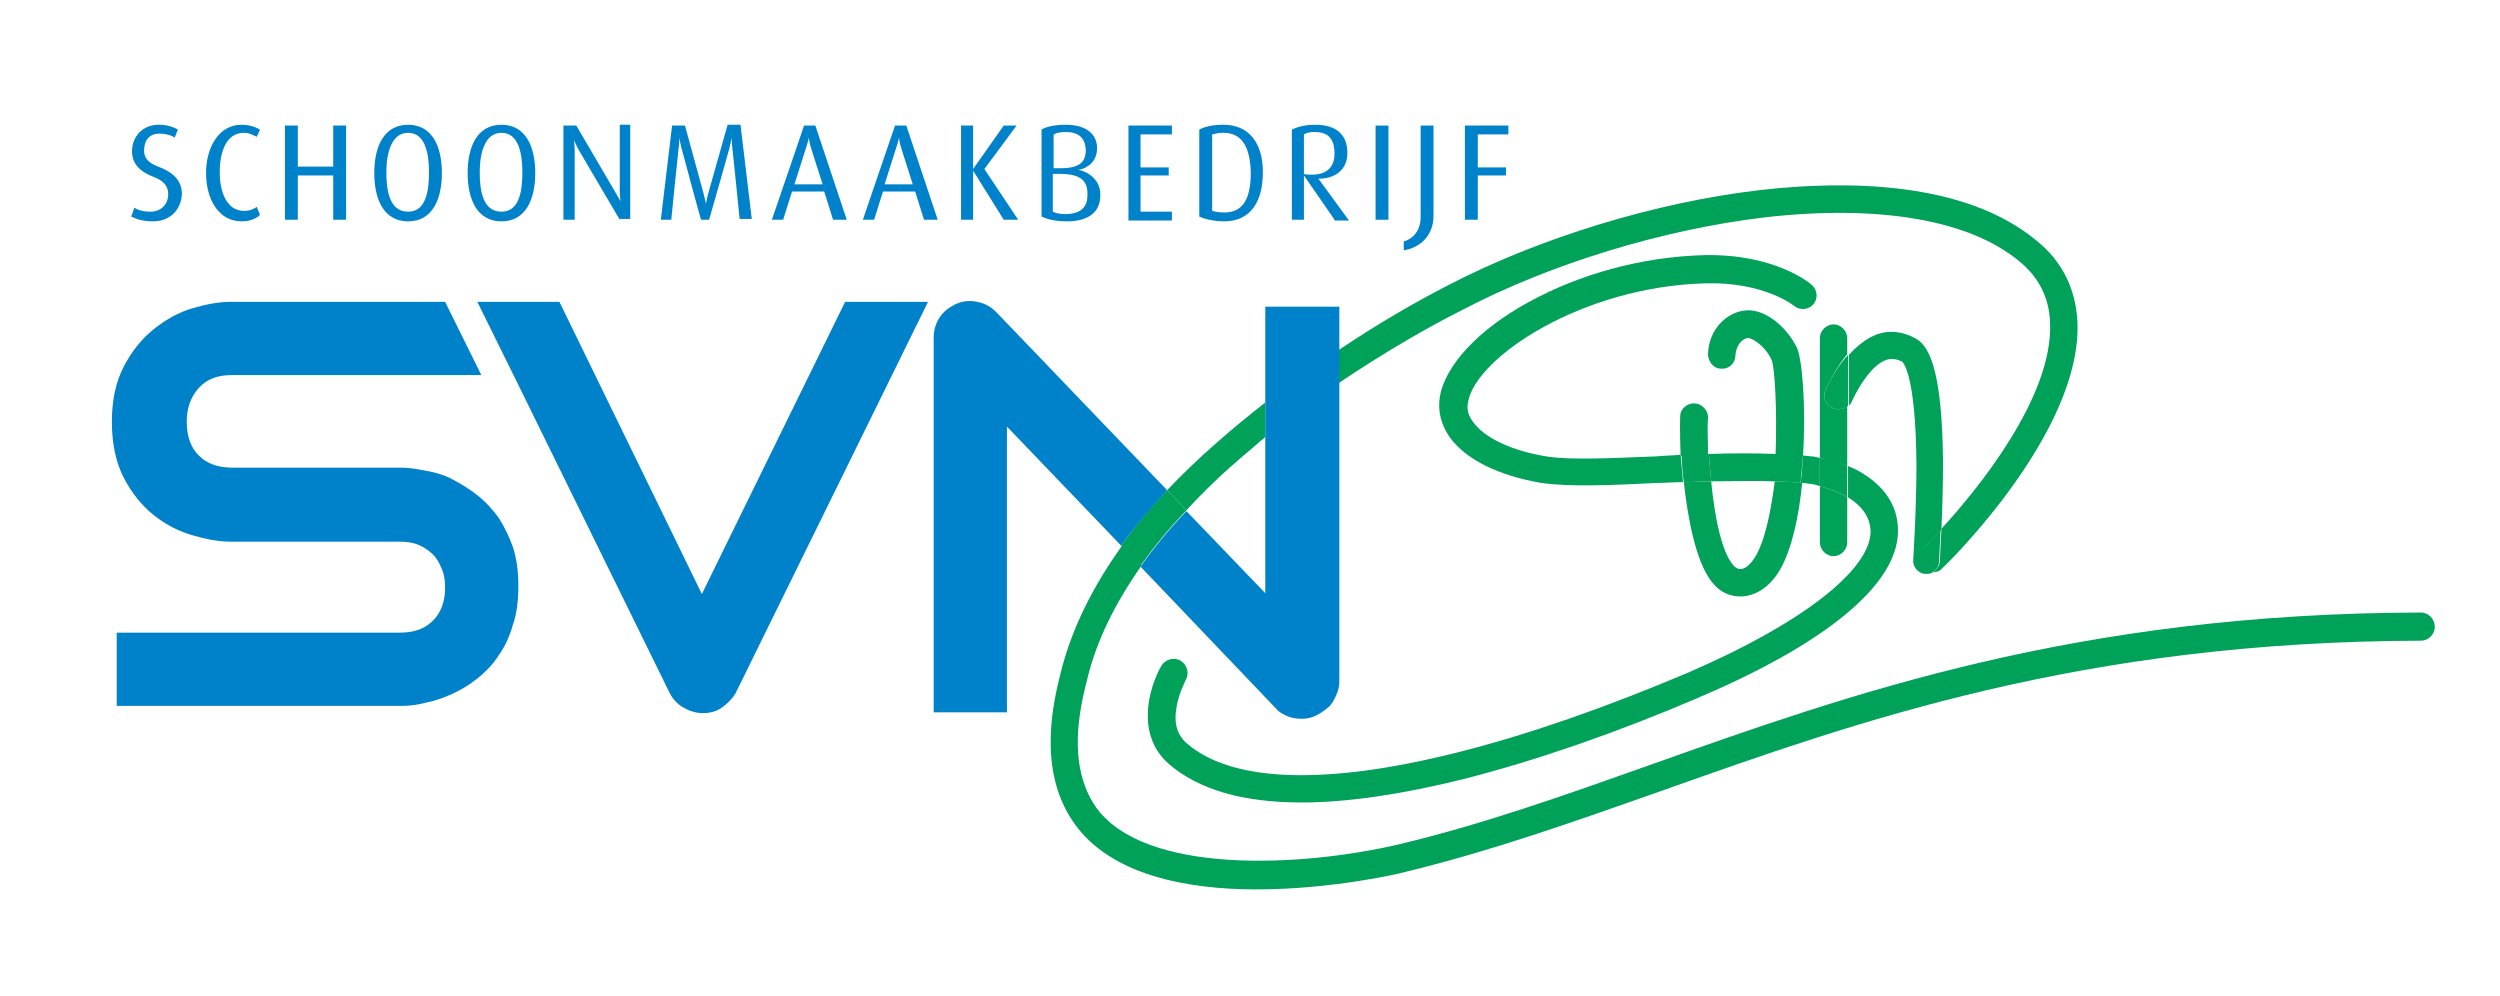<?xml version="1.0" encoding="utf-8"?>
<!-- Generator: Adobe Illustrator 25.1.0, SVG Export Plug-In . SVG Version: 6.00 Build 0)  -->
<svg version="1.1" id="Laag_2" xmlns="http://www.w3.org/2000/svg" xmlns:xlink="http://www.w3.org/1999/xlink" x="0px" y="0px"
	 viewBox="0 0 310.6 123.8" style="enable-background:new 0 0 310.6 123.8;" xml:space="preserve">
<style type="text/css">
	.st0{fill:#0082CA;}
	.st1{fill:none;}
	.st2{fill:#00A158;}
</style>
<g>
	<path class="st0" d="M19,27.5c-1.3,0-2.1-0.3-2.7-0.6l0.4-1.1c0.4,0.3,1.1,0.5,2,0.5c1.3,0,2.2-0.9,2.2-2.2c0-1-0.6-1.7-2-2.2
		c-2-0.8-2.5-2-2.5-3.1c0-1.8,1.3-3.3,3.3-3.3c1.1,0,1.9,0.3,2.4,0.6l-0.4,1c-0.4-0.3-1.1-0.5-1.9-0.5c-1.2,0-1.9,0.8-1.9,2.1
		c0,1.2,0.9,1.7,2,2.1c2.3,0.9,2.7,2.3,2.7,3.3C22.5,26.1,21.1,27.5,19,27.5z"/>
	<path class="st0" d="M30,27.5c-2.8,0-4.4-2.7-4.4-6c0-3.2,1.6-6,4.4-6c1,0,1.8,0.3,2.3,0.6L31.9,17c-0.4-0.2-0.9-0.5-1.6-0.5
		c-2.2,0-3,2.4-3,4.9c0,2.5,0.9,4.8,3,4.8c0.7,0,1.2-0.2,1.6-0.5l0.4,1C31.8,27.2,31,27.5,30,27.5z"/>
	<path class="st0" d="M41.4,27.3v-5.5H37v5.5h-1.6V15.6H37v5.1h4.4v-5.1H43v11.7H41.4z"/>
	<path class="st0" d="M50.7,27.5c-3,0-4.2-2.7-4.2-6c0-3.3,1.2-6,4.2-6c3,0,4.2,2.7,4.2,6C54.9,24.8,53.7,27.5,50.7,27.5z
		 M50.7,16.5c-2.1,0-2.7,2.6-2.7,4.9s0.4,4.9,2.7,4.9c2.2,0,2.6-2.5,2.6-4.9S52.8,16.5,50.7,16.5z"/>
	<path class="st0" d="M62.3,27.5c-3,0-4.2-2.7-4.2-6c0-3.3,1.2-6,4.2-6c3,0,4.2,2.7,4.2,6C66.5,24.8,65.3,27.5,62.3,27.5z
		 M62.3,16.5c-2.1,0-2.7,2.6-2.7,4.9s0.4,4.9,2.7,4.9c2.2,0,2.6-2.5,2.6-4.9S64.4,16.5,62.3,16.5z"/>
	<path class="st0" d="M77,27.3l-5-8.5c-0.4-0.7-0.7-1.4-0.7-1.4h0c0,0,0.1,0.7,0.1,1.4v8.5H70V15.6h1.6l4.8,8.2
		c0.4,0.7,0.7,1.2,0.7,1.2h0c0,0-0.1-0.6-0.1-1.3v-8.2h1.3v11.7H77z"/>
	<path class="st0" d="M91.9,27.3c0-0.2-0.9-8.8-0.9-8.8c-0.1-0.7-0.1-1.4-0.1-1.4h0c0,0-0.1,0.6-0.3,1.4c0,0-2.4,8.5-2.5,8.8h-1
		c-0.1-0.2-2.4-8.8-2.4-8.8c-0.2-0.7-0.3-1.4-0.3-1.4h0c0,0,0,0.7-0.1,1.4c0,0-0.9,8.6-0.9,8.8h-1.3l1.4-11.7h1.6l2.3,8.4
		c0.2,0.8,0.3,1.3,0.3,1.3h0c0,0,0.1-0.5,0.3-1.3l2.4-8.5H92l1.4,11.7H91.9z"/>
	<path class="st0" d="M103.5,27.3l-1.1-3.5h-4l-1.1,3.5h-1.4l4-11.7h1.4l3.9,11.7H103.5z M100.8,18.5c-0.3-0.9-0.3-1.4-0.3-1.4h0
		c0,0-0.1,0.5-0.4,1.4l-1.4,4.4h3.5L100.8,18.5z"/>
	<path class="st0" d="M114.8,27.3l-1.1-3.5h-4l-1.1,3.5h-1.4l4-11.7h1.4l3.9,11.7H114.8z M112,18.5c-0.3-0.9-0.3-1.4-0.3-1.4h0
		c0,0-0.1,0.5-0.4,1.4l-1.4,4.4h3.5L112,18.5z"/>
	<path class="st0" d="M124.7,27.3l-3.8-6.1h0v6.1h-1.5V15.6h1.5v5.4h0l3.8-5.4h1.6l-4,5.4l4.2,6.3H124.7z"/>
	<path class="st0" d="M132.6,27.5c-1.3,0-2.4-0.2-3.2-0.6V16.1c0.6-0.4,1.8-0.6,3-0.6c2.6,0,3.9,1.2,3.9,2.9c0,1.7-1.2,2.5-2.3,2.7
		v0c1.1,0.2,2.7,1.2,2.7,3C136.8,26.5,135,27.5,132.6,27.5z M132.4,16.4c-0.6,0-1.1,0.1-1.5,0.3v4.2h0.8c2.4,0,3.2-0.7,3.2-2.3
		C134.8,17.1,134,16.4,132.4,16.4z M131.6,21.6h-0.8v4.7c0.4,0.2,0.9,0.3,1.6,0.3c1.5,0,2.7-0.6,2.7-2.3
		C135.2,22.4,134.2,21.6,131.6,21.6z"/>
	<path class="st0" d="M140.2,27.3V15.6h5.4v1.1h-3.9v4.1h3.5v1h-3.5v4.5h3.9v1.1H140.2z"/>
	<path class="st0" d="M152.1,27.5c-1.3,0-2.5-0.3-3.1-0.6V16.1c0.7-0.4,1.8-0.6,3-0.6c3.2,0,4.9,2.3,4.9,5.9
		C156.9,25,155.4,27.5,152.1,27.5z M152,16.5c-0.6,0-1,0.1-1.4,0.2v9.5c0.3,0.1,0.9,0.2,1.5,0.2c2.4,0,3.3-1.8,3.3-5
		C155.3,18.1,154.2,16.5,152,16.5z"/>
	<path class="st0" d="M165.8,27.3l-3.8-5.5h0v5.5h-1.5V16.1c0.6-0.3,1.6-0.6,2.9-0.6c2.7,0,4,1.3,4,3.5c0,2-1.4,3.2-3.6,3.2v0
		l3.8,5.2H165.8z M163.3,16.4c-0.6,0-1,0.1-1.3,0.3v4.9c0.2,0.1,0.6,0.1,1,0.1c1.9,0,2.8-1,2.8-2.6C165.8,17.2,165,16.4,163.3,16.4z
		"/>
	<path class="st0" d="M170.9,27.3V15.6h1.6v11.7H170.9z"/>
	<path class="st0" d="M174.4,31.1V30c1.1-0.3,2.1-1.3,2.1-3V15.6h1.6v11.2C178.1,29.4,176.3,30.8,174.4,31.1z"/>
	<path class="st0" d="M183.6,16.7v4.1h3.5v1h-3.5v5.5H182V15.6h5.4v1.1H183.6z"/>
</g>
<path class="st1" d="M157.2,54.4c-0.9,0.7-1.7,1.4-2.6,2.2c-2.7,2.3-5.1,4.6-7.2,6.9l9.8,10.2V54.4z"/>
<path class="st0" d="M62,64.4c-0.8-1.1-1.6-2-2.6-2.8s-2-1.4-3.1-2s-2.2-0.9-3.3-1.1c-1.1-0.2-2.1-0.4-3.1-0.4h-0.1h-21
	c-1.7,0-3.1-0.5-4.1-1.5c-1-1-1.5-2.4-1.5-4.2c0-1.7,0.5-3.1,1.5-4.2c1-1.1,2.3-1.6,4.1-1.6h31l-4.5-9.1H28.7
	c-1.5,0-3.1,0.3-4.8,0.8c-1.7,0.5-3.3,1.4-4.8,2.6c-1.5,1.2-2.7,2.7-3.7,4.6c-1,1.9-1.5,4.2-1.5,6.9s0.5,5.1,1.5,7
	c1,1.9,2.2,3.4,3.7,4.6c1.5,1.2,3.1,2,4.8,2.5c1.7,0.5,3.3,0.8,4.8,0.8h21c0.8,0,1.6,0.1,2.3,0.4c0.7,0.3,1.3,0.7,1.8,1.2
	c0.5,0.5,0.8,1.1,1.1,1.8c0.3,0.7,0.4,1.5,0.4,2.3c0,1.7-0.5,3.1-1.5,4.1c-1,1-2.3,1.5-4.1,1.5H14.5v9.1h35.3c1,0,2-0.1,3.1-0.4
	c1.1-0.2,2.2-0.6,3.3-1.1c1.1-0.5,2.1-1.1,3.1-1.9c1-0.8,1.9-1.7,2.6-2.8c0.8-1.1,1.4-2.4,1.8-3.8c0.5-1.4,0.7-3.1,0.7-4.9
	s-0.2-3.4-0.7-4.9C63.3,66.8,62.7,65.5,62,64.4z"/>
<path class="st0" d="M87.2,73.8L69.5,37.5h-5.6h-4.6l4.5,9.1l19.4,39.5c0.4,0.8,1,1.4,1.7,1.8s1.5,0.7,2.4,0.7
	c0.9,0,1.7-0.2,2.4-0.7s1.3-1.1,1.7-1.8l23.9-48.6H105L87.2,73.8z"/>
<g>
	<path class="st1" d="M212.6,59.8c0.5,4.3,1.4,9,2.9,10.6c0.4,0.4,0.6,0.3,0.7,0.3c0.6,0,1.2-0.5,1.8-1.4c1.3-2.1,2.1-5.7,2.4-9.5
		C217.9,59.7,215.2,59.8,212.6,59.8z"/>
	<path class="st2" d="M181.5,38.6c11-5.8,25.1-10.1,37.8-11.6c14.1-1.6,25.3,0.3,31.5,5.4c2.5,2,3.8,4.6,3.9,7.7
		c0.4,9.2-9,20.7-13.5,25.6c-0.1,2.4-0.2,4-0.2,4c0,0.6-0.4,1.1-0.9,1.4c0.4,0,0.9-0.1,1.2-0.5C242,70,258.7,53.6,258.1,40
		c-0.2-4.1-1.9-7.6-5.2-10.2c-8.9-7.3-23.5-7.4-34.1-6.2c-13.1,1.5-27.7,6-39,11.9c-3.5,1.8-8.3,4.5-13.5,8v4.1
		C172.4,43.5,177.9,40.4,181.5,38.6z"/>
	<path class="st2" d="M154.6,56.5c0.9-0.7,1.7-1.5,2.6-2.2V50c-4.2,3.3-8.4,6.9-12.2,10.9l2.4,2.5C149.5,61.1,151.9,58.8,154.6,56.5
		z"/>
	<path class="st2" d="M300.8,76.1C300.8,76.1,300.8,76.1,300.8,76.1c-42.9,0.1-70.9,10.1-95.7,18.9c-10.7,3.8-20.8,7.4-31.3,9.9
		c-11.9,2.8-31.7,3.9-37.7-4.7c-3.6-5.3-1.9-12.4-1-15.9c1.1-4.6,3.4-9.3,6.7-14l-2.4-2.5c-3.5,4.9-6.2,10.1-7.6,15.7
		c-0.9,3.6-3,12.1,1.6,18.7c4.5,6.5,14,8.3,22.7,8.3c9.4,0,18-2,18.6-2.2c10.7-2.6,20.8-6.2,31.6-10c24.5-8.7,52.3-18.6,94.5-18.7
		c0.9,0,1.7-0.8,1.7-1.7C302.5,76.9,301.7,76.1,300.8,76.1z"/>
	<path class="st2" d="M220.4,59.8c0.1-1.1,0.2-2.3,0.3-3.4c-2.7-0.1-5.6-0.1-8.4,0c0.1,1.1,0.2,2.2,0.3,3.4
		C215.2,59.8,217.9,59.7,220.4,59.8z"/>
	<path class="st2" d="M205.8,56.7c-5.4,0.2-10.6,0.5-13.7,0c-4.3-0.7-7.7-2.3-9.1-4.3c-0.6-0.8-0.8-1.6-0.6-2.5
		c1-5.5,14.1-14.3,29.5-14.7c7.3-0.2,11,2.8,11,2.8c0.7,0.6,1.8,0.5,2.4-0.2c0.6-0.7,0.5-1.8-0.2-2.4c-0.2-0.2-4.6-3.9-13.4-3.7
		c-7.6,0.2-15.4,2.3-21.9,5.9c-6.2,3.4-10.2,7.8-10.9,11.6c-0.3,1.8,0.1,3.5,1.2,5.1c2,2.8,6.1,4.8,11.4,5.7c3.5,0.5,8.5,0.3,14.4,0
		c1,0,2.1-0.1,3.2-0.1c-0.1-1.2-0.2-2.4-0.3-3.4C207.8,56.6,206.8,56.6,205.8,56.7z"/>
	<path class="st2" d="M225.1,56.7c-0.3,0-0.7-0.1-1.1-0.1c-0.1,1.1-0.1,2.3-0.3,3.4c0.3,0,0.6,0,1,0.1c0.4,0,0.8,0.1,1.4,0.3v-3.5
		C225.7,56.8,225.3,56.7,225.1,56.7z"/>
	<path class="st2" d="M232.4,66.1c-0.1,4.8-8.7,11.4-22.3,17.3l-0.2,0.1c-10.4,4.4-20.1,7.8-28.9,10c-16.3,4.1-27.9,3.7-33.5-1.1
		c-1.3-1.1-1.7-2.6-1.3-4.7c0.3-1.7,1.1-3.1,1.1-3.2c0.5-0.8,0.2-1.9-0.6-2.4c-0.8-0.5-1.9-0.2-2.4,0.6c-1.5,2.6-3.3,8.5,0.9,12.2
		c3.7,3.2,9.2,4.8,16.5,4.8c5.7,0,12.4-1,20.1-2.9c9-2.3,18.9-5.7,29.4-10.2l0.2-0.1c9-3.8,24.1-11.6,24.4-20.3
		c0.1-2.9-1.3-5.4-4.1-7.2c-0.7-0.5-1.4-0.8-2.1-1.1v3.9C231.1,62.7,232.4,64.1,232.4,66.1z"/>
	<path class="st2" d="M212.2,52.1c0.1-0.8-0.4-1.6-1.2-1.9c-0.9-0.3-1.9,0.2-2.2,1.1c-0.1,0.3-0.1,2.4,0,5.3c1.1,0,2.3-0.1,3.4-0.1
		C212.2,54.4,212.1,52.8,212.2,52.1z M212.1,52.4C212.1,52.4,212.1,52.4,212.1,52.4C212.1,52.4,212.1,52.4,212.1,52.4z M212.1,52.4
		C212.1,52.4,212.1,52.4,212.1,52.4C212.1,52.4,212.1,52.4,212.1,52.4z"/>
	<path class="st2" d="M223.2,43.1c-1.5-2.9-4.3-4.9-6.6-4.5c-2.1,0.3-4.3,2.3-4.4,5.4c0,0.9,0.7,1.8,1.6,1.8c1,0.1,1.8-0.7,1.8-1.6
		c0.1-1.4,0.9-2.1,1.5-2.2c0.4-0.1,2.1,0.8,3,2.7c0.4,0.9,0.7,6.2,0.5,11.8c1.2,0,2.3,0.1,3.4,0.2C224.4,50.4,223.9,44.4,223.2,43.1
		z"/>
	<path class="st2" d="M218,69.3c-0.6,0.9-1.2,1.4-1.8,1.4c-0.1,0-0.3,0-0.7-0.3c-1.6-1.6-2.5-6.3-2.9-10.6c-1.2,0-2.3,0.1-3.4,0.1
		c0.5,4.6,1.5,9.8,3.4,12.3c1.2,1.6,2.6,1.9,3.6,1.9c0.1,0,0.2,0,0.3,0c1.3-0.1,3.2-0.8,4.7-3.4c1.4-2.5,2.3-6.5,2.7-10.7
		c-1.1-0.1-2.2-0.2-3.4-0.2C220,63.6,219.3,67.2,218,69.3z"/>
	<path class="st2" d="M212.3,56.4c-1.2,0-2.3,0.1-3.4,0.1c0.1,1.1,0.1,2.2,0.3,3.4c1.1,0,2.3-0.1,3.4-0.1
		C212.5,58.7,212.4,57.5,212.3,56.4z"/>
	<path class="st2" d="M220.6,56.4c-0.1,1.1-0.1,2.3-0.3,3.4c1.2,0,2.3,0.1,3.4,0.2c0.1-1.1,0.2-2.3,0.3-3.4
		C223,56.5,221.8,56.5,220.6,56.4z"/>
	<path class="st2" d="M226.1,67.4c0,0.9,0.8,1.7,1.7,1.7s1.7-0.8,1.7-1.7v-5.6c-1.1-0.7-2.4-1.1-3.4-1.4V67.4z"/>
	<path class="st2" d="M227.7,50.7c-0.9-0.4-1.3-1.4-0.9-2.3c0.4-0.8,1.3-2.7,2.7-4.4V42c0-0.9-0.8-1.7-1.7-1.7s-1.7,0.8-1.7,1.7
		v14.9c0.9,0.2,2.1,0.5,3.4,1v-7.5C229.1,50.8,228.4,51,227.7,50.7z"/>
	<path class="st2" d="M226.1,60.4c1,0.3,2.3,0.7,3.4,1.4v-3.9c-1.3-0.6-2.6-0.9-3.4-1V60.4z"/>
	<path class="st2" d="M238.9,68.2c0,0,0.9-0.9,2.3-2.4c0.1-2.3,0.2-5.3,0.2-8.4c-0.1-12-1.9-14.6-3.5-15.4c-1.5-0.8-3.1-1-4.6-0.5
		c-1.4,0.5-2.6,1.5-3.6,2.6v6.3c0.2-0.2,0.3-0.3,0.4-0.6c0.7-1.5,2.4-4.5,4.3-5.1c0.6-0.2,1.2-0.1,1.9,0.2c0.1,0.1,1.7,1.4,1.8,12.7
		c0,6-0.4,11.8-0.4,11.9c-0.1,0.9,0.6,1.8,1.6,1.8c0,0,0.1,0,0.1,0c0.3,0,0.6-0.1,0.8-0.2c-0.4,0-0.9-0.2-1.2-0.5
		C238.2,70,238.2,68.9,238.9,68.2z"/>
	<path class="st2" d="M240.9,69.8c0,0,0.1-1.6,0.2-4c-1.3,1.5-2.2,2.4-2.3,2.4c-0.7,0.7-0.7,1.7,0,2.4c0.3,0.3,0.8,0.5,1.2,0.5
		C240.5,70.9,240.9,70.4,240.9,69.8z"/>
	<path class="st2" d="M226.8,48.4c-0.4,0.9,0,1.9,0.9,2.3c0.7,0.3,1.4,0.1,1.9-0.3v-6.3C228.1,45.7,227.2,47.6,226.8,48.4z"/>
	<path class="st2" d="M147.4,63.4l-2.4-2.5c-2.1,2.2-4,4.5-5.7,6.9l2.4,2.5C143.3,68,145.2,65.7,147.4,63.4z"/>
</g>
<g>
	<path class="st0" d="M157.2,38.1V50v4.4v19.3l-9.8-10.2c-2.2,2.3-4.1,4.6-5.7,6.9l16.8,17.6c0.4,0.5,1,0.8,1.5,1s1.1,0.3,1.7,0.3
		c0.6,0,1.2-0.1,1.8-0.4s1-0.6,1.5-1s0.7-0.9,1-1.5s0.4-1.2,0.4-1.8v-37v-4.1v-5.4H157.2z"/>
	<path class="st0" d="M123.8,38.8c-0.7-0.7-1.4-1.1-2.4-1.3s-1.8-0.1-2.7,0.3c-0.8,0.4-1.5,0.9-2,1.7S116,41.1,116,42v46.5h9.1V53
		l14.2,14.8c1.7-2.4,3.7-4.7,5.7-6.9L123.8,38.8z"/>
</g>
</svg>
